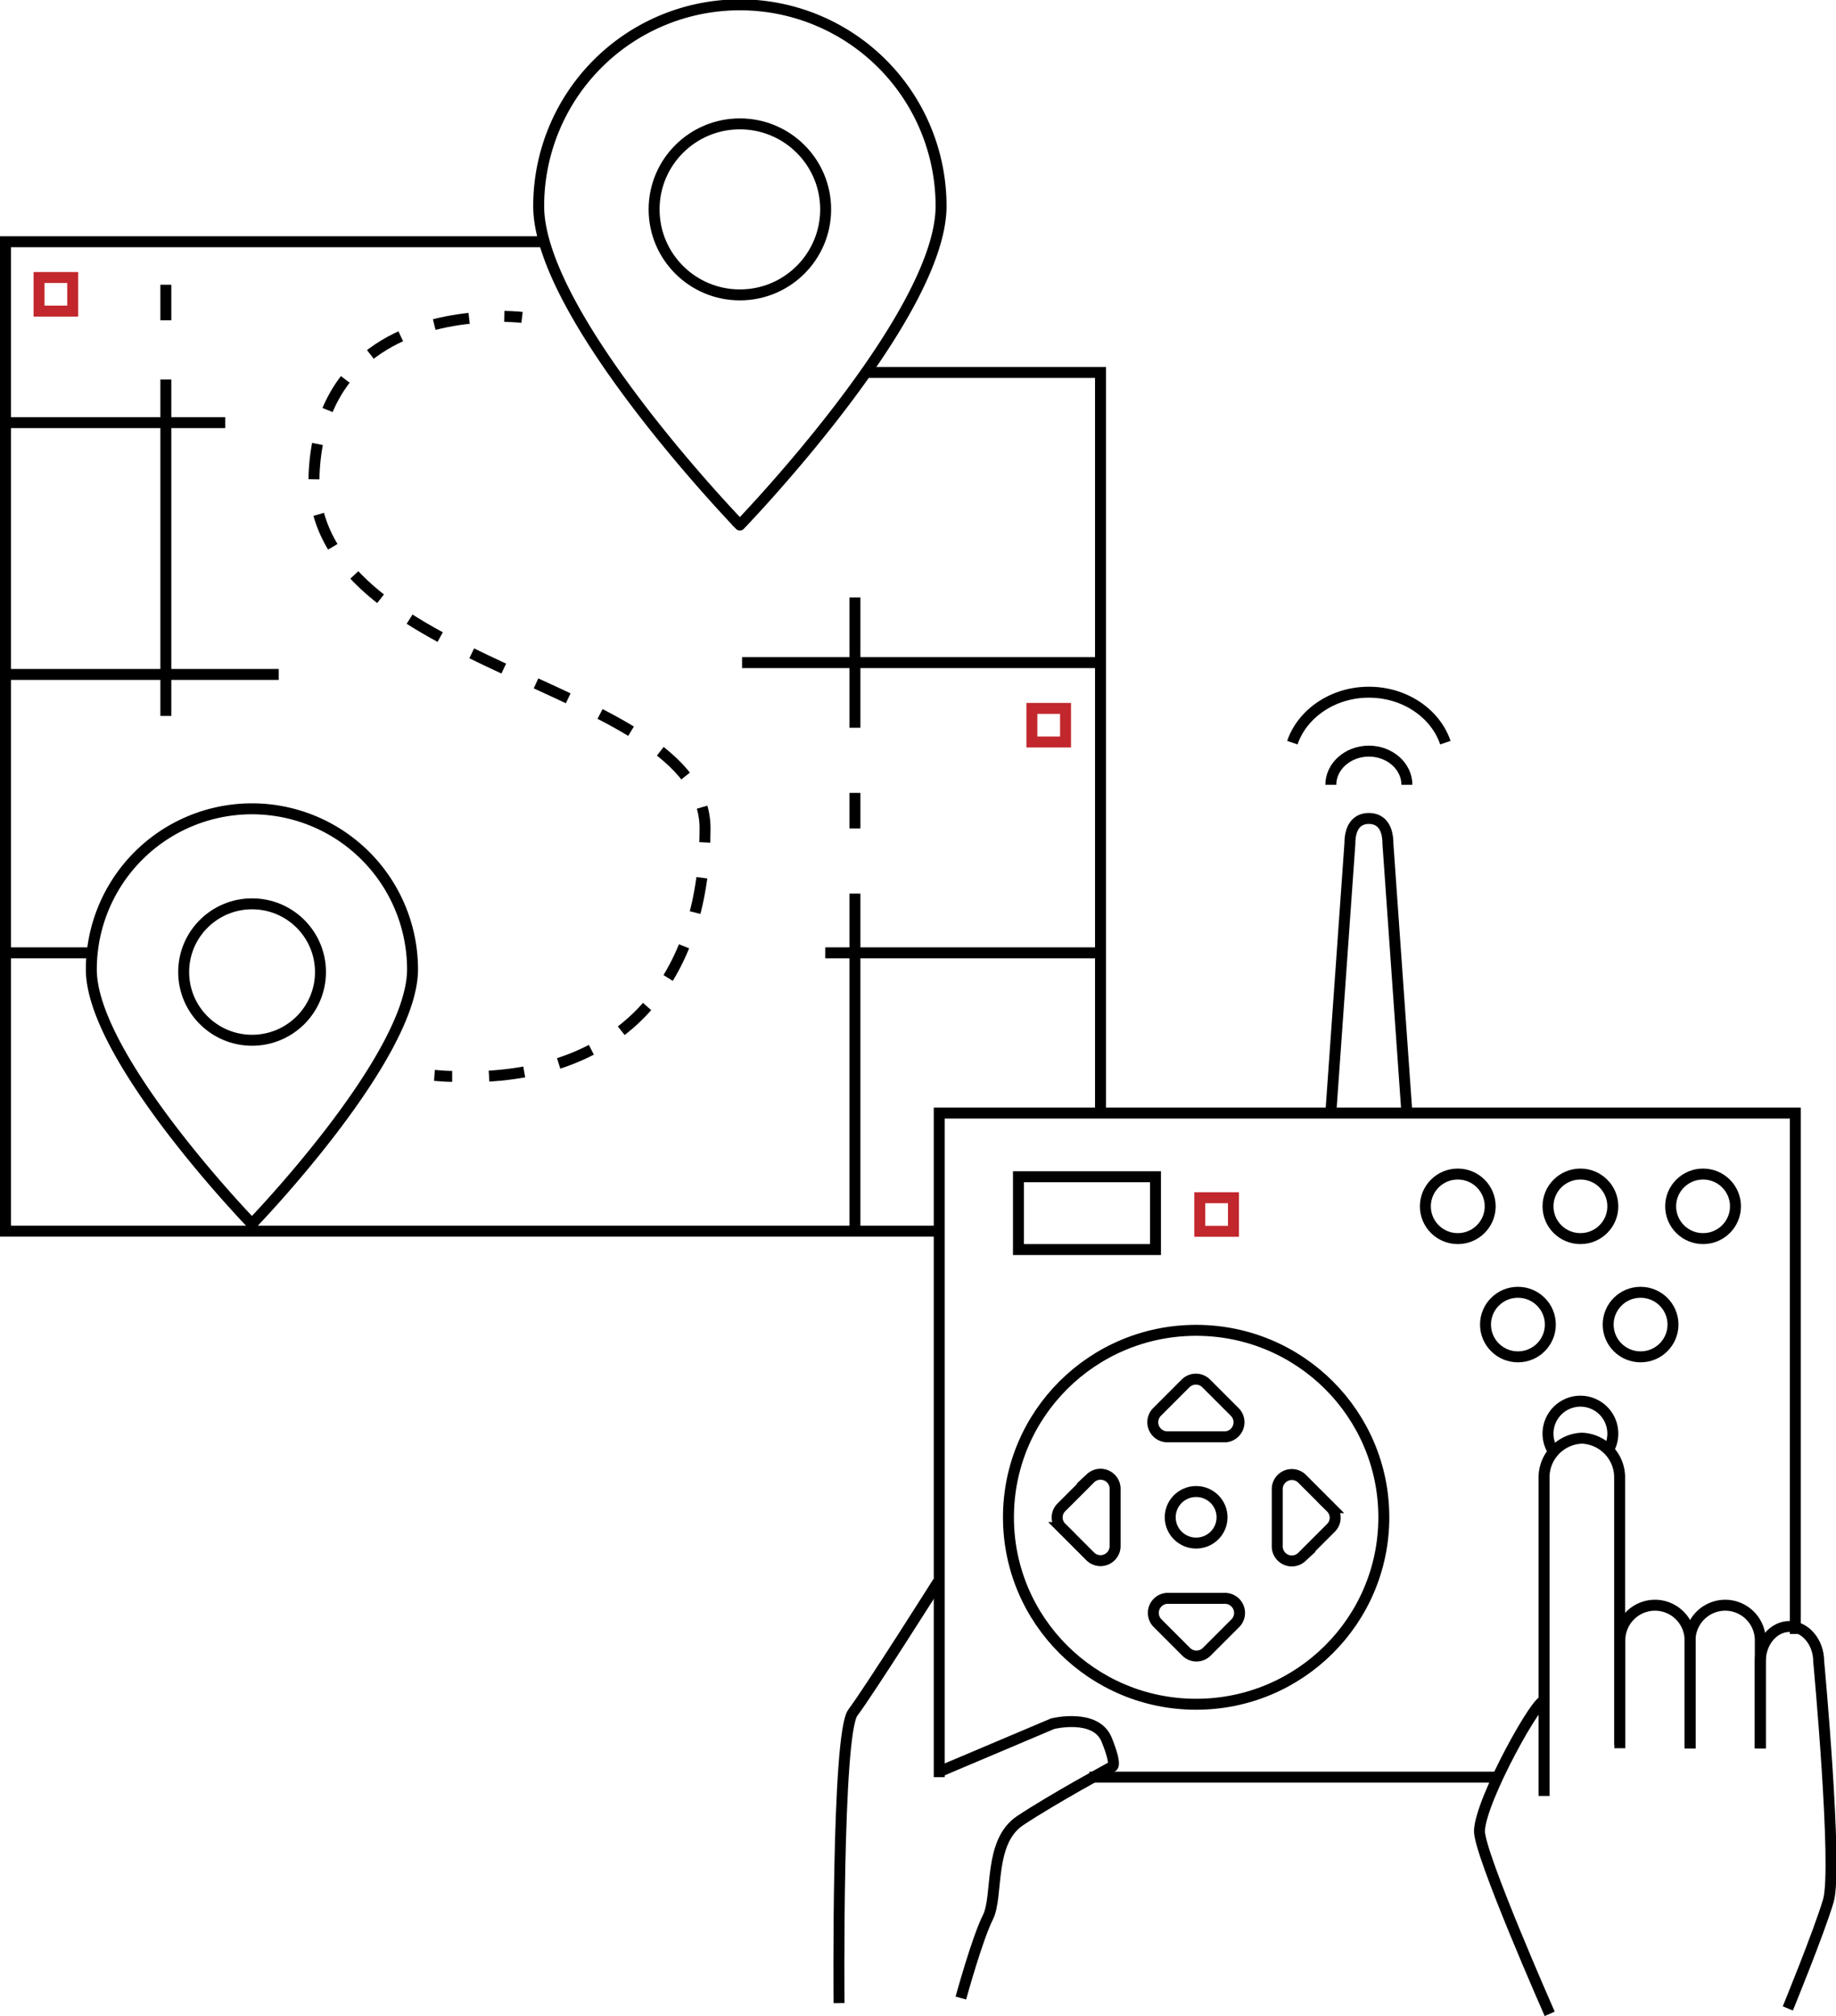 <svg id="Layer_1" data-name="Layer 1" xmlns="http://www.w3.org/2000/svg" viewBox="0 0 251.5 276.05"><defs><style>.cls-1,.cls-2,.cls-3{fill:none;stroke-miterlimit:10;stroke-width:1.5px;}.cls-1,.cls-3{stroke:#000;}.cls-2{stroke:#c1272c;}.cls-3{stroke-dasharray:4.86 4.86;}</style></defs><title>1-fly-it</title><polyline class="cls-1" points="128.66 243.34 128.66 152.41 245.93 152.41 245.93 223.74"/><line class="cls-1" x1="205.29" y1="243.34" x2="149.23" y2="243.34"/><path class="cls-1" d="M236.77,291.16s-9.71-22-9.62-25.05c.12-4.29,8.32-18.89,8.88-17.68" transform="translate(-24.49 -15.41)"/><path class="cls-1" d="M236,261.33V217.86a5.37,5.37,0,0,1,5.18-5.52h0a5.37,5.37,0,0,1,5.17,5.52v36.47" transform="translate(-24.49 -15.41)"/><path class="cls-1" d="M246.38,254.79V240a4.82,4.82,0,0,1,4.81-4.79h0A4.81,4.81,0,0,1,256,240v14.83" transform="translate(-24.49 -15.41)"/><path class="cls-1" d="M256,254.79V240a4.82,4.82,0,0,1,4.81-4.79h0a4.81,4.81,0,0,1,4.81,4.79v14.83" transform="translate(-24.49 -15.41)"/><path class="cls-1" d="M265.62,254.79V242.91c0-2.63,1.79-4.79,4-4.79h0c2.18,0,4,2.16,4,4.79,0,0,2.64,28.36,1.32,32.78s-5.55,14.73-5.55,14.73" transform="translate(-24.49 -15.41)"/><path class="cls-1" d="M139.42,289.69s-.32-36.84,1.9-39.78S153,232,153,232" transform="translate(-24.49 -15.41)"/><path class="cls-1" d="M156.11,289s2.22-8.1,3.7-11.05,0-10.31,4.44-13.26,12.58-7.37,12.58-7.37.74,0-.74-3.68-7.4-2.21-7.4-2.21L153.16,258" transform="translate(-24.49 -15.41)"/><ellipse class="cls-1" cx="163.85" cy="207.76" rx="25.71" ry="25.6"/><ellipse class="cls-1" cx="163.85" cy="207.76" rx="3.55" ry="3.53"/><ellipse class="cls-1" cx="199.69" cy="165.18" rx="4.44" ry="4.42"/><ellipse class="cls-1" cx="216.49" cy="165.18" rx="4.44" ry="4.42"/><path class="cls-1" d="M237.22,214.06a4.37,4.37,0,0,1-.68-2.35,4.44,4.44,0,1,1,8.28,2.23" transform="translate(-24.49 -15.41)"/><ellipse class="cls-1" cx="207.93" cy="181.37" rx="4.44" ry="4.42"/><ellipse class="cls-1" cx="224.73" cy="181.37" rx="4.44" ry="4.42"/><ellipse class="cls-1" cx="233.29" cy="165.18" rx="4.44" ry="4.42"/><path class="cls-1" d="M192.38,212.15h-8.07a2,2,0,0,1-1.39-3.34l4-4a2,2,0,0,1,2.77,0l4,4A2,2,0,0,1,192.38,212.15Z" transform="translate(-24.49 -15.41)"/><path class="cls-1" d="M184.31,234.27h8.07a2,2,0,0,1,1.39,3.34l-4,4a2,2,0,0,1-2.77,0l-4-4A2,2,0,0,1,184.31,234.27Z" transform="translate(-24.49 -15.41)"/><path class="cls-1" d="M177.24,219.19v8a2,2,0,0,1-3.36,1.38l-4-4a1.94,1.94,0,0,1,0-2.76l4-4A2,2,0,0,1,177.24,219.19Z" transform="translate(-24.49 -15.41)"/><path class="cls-1" d="M199.45,227.23v-8a2,2,0,0,1,3.36-1.38l4,4a1.94,1.94,0,0,1,0,2.76l-4,4A2,2,0,0,1,199.45,227.23Z" transform="translate(-24.49 -15.41)"/><rect class="cls-1" x="139.51" y="161.13" width="18.77" height="9.97"/><path class="cls-1" d="M206.79,167.82l2.61-36.88c0-2.54,1.17-3.46,2.6-3.46h0c1.43,0,2.61.92,2.61,3.46l2.6,36.88" transform="translate(-24.49 -15.41)"/><path class="cls-1" d="M206.79,122.87c0-2.54,2.35-4.61,5.21-4.61h0c2.87,0,5.21,2.07,5.21,4.61" transform="translate(-24.49 -15.41)"/><path class="cls-1" d="M222.48,117.1c-1.35-4-5.55-6.91-10.48-6.91s-9.12,2.93-10.48,6.91" transform="translate(-24.49 -15.41)"/><rect class="cls-2" x="164.35" y="164" width="4.61" height="4.6"/><line class="cls-1" x1="117.11" y1="122.36" x2="117.11" y2="168.58"/><line class="cls-1" x1="117.11" y1="81.81" x2="117.11" y2="99.65"/><line class="cls-1" x1="101.65" y1="90.73" x2="150.75" y2="90.73"/><polyline class="cls-1" points="128.97 168.58 0.75 168.58 0.75 33.1 74.54 33.1"/><polyline class="cls-1" points="118.75 51 150.75 51 150.75 51.3 150.75 152.01"/><line class="cls-1" x1="113.04" y1="130.47" x2="150.75" y2="130.47"/><line class="cls-1" x1="0.75" y1="130.47" x2="12.14" y2="130.47"/><line class="cls-1" x1="0.75" y1="92.35" x2="38.18" y2="92.35"/><line class="cls-1" x1="0.75" y1="57.87" x2="30.85" y2="57.87"/><line class="cls-1" x1="22.72" y1="98.03" x2="22.72" y2="51.96"/><line class="cls-1" x1="22.72" y1="43.86" x2="22.72" y2="38.99"/><line class="cls-1" x1="117.11" y1="108.57" x2="117.11" y2="113.44"/><path class="cls-1" d="M153.4,43.63c0,15.17-27.56,43.67-27.56,43.67S98.28,58.8,98.28,43.63a27.56,27.56,0,0,1,55.12,0Z" transform="translate(-24.49 -15.41)"/><ellipse class="cls-1" cx="101.35" cy="28.67" rx="11.75" ry="11.71"/><path class="cls-1" d="M81,148.15C81,160.25,59,183,59,183s-22-22.74-22-34.84a22,22,0,0,1,44,0Z" transform="translate(-24.49 -15.41)"/><ellipse class="cls-1" cx="34.53" cy="133.1" rx="9.37" ry="9.34"/><path class="cls-1" d="M96,58.87s-.92-.11-2.43-.14" transform="translate(-24.49 -15.41)"/><path class="cls-3" d="M88.75,59c-8.12.88-20.25,4.89-21.21,20.8-1.67,27.52,53.53,28.78,53.53,49.05,0,19-9.68,33.82-32.2,34" transform="translate(-24.49 -15.41)"/><path class="cls-1" d="M86.43,162.8c-.79,0-1.6-.08-2.43-.14" transform="translate(-24.49 -15.41)"/><rect class="cls-2" x="141.35" y="97" width="4.61" height="4.6"/><rect class="cls-2" x="5.35" y="38" width="4.61" height="4.6"/></svg>